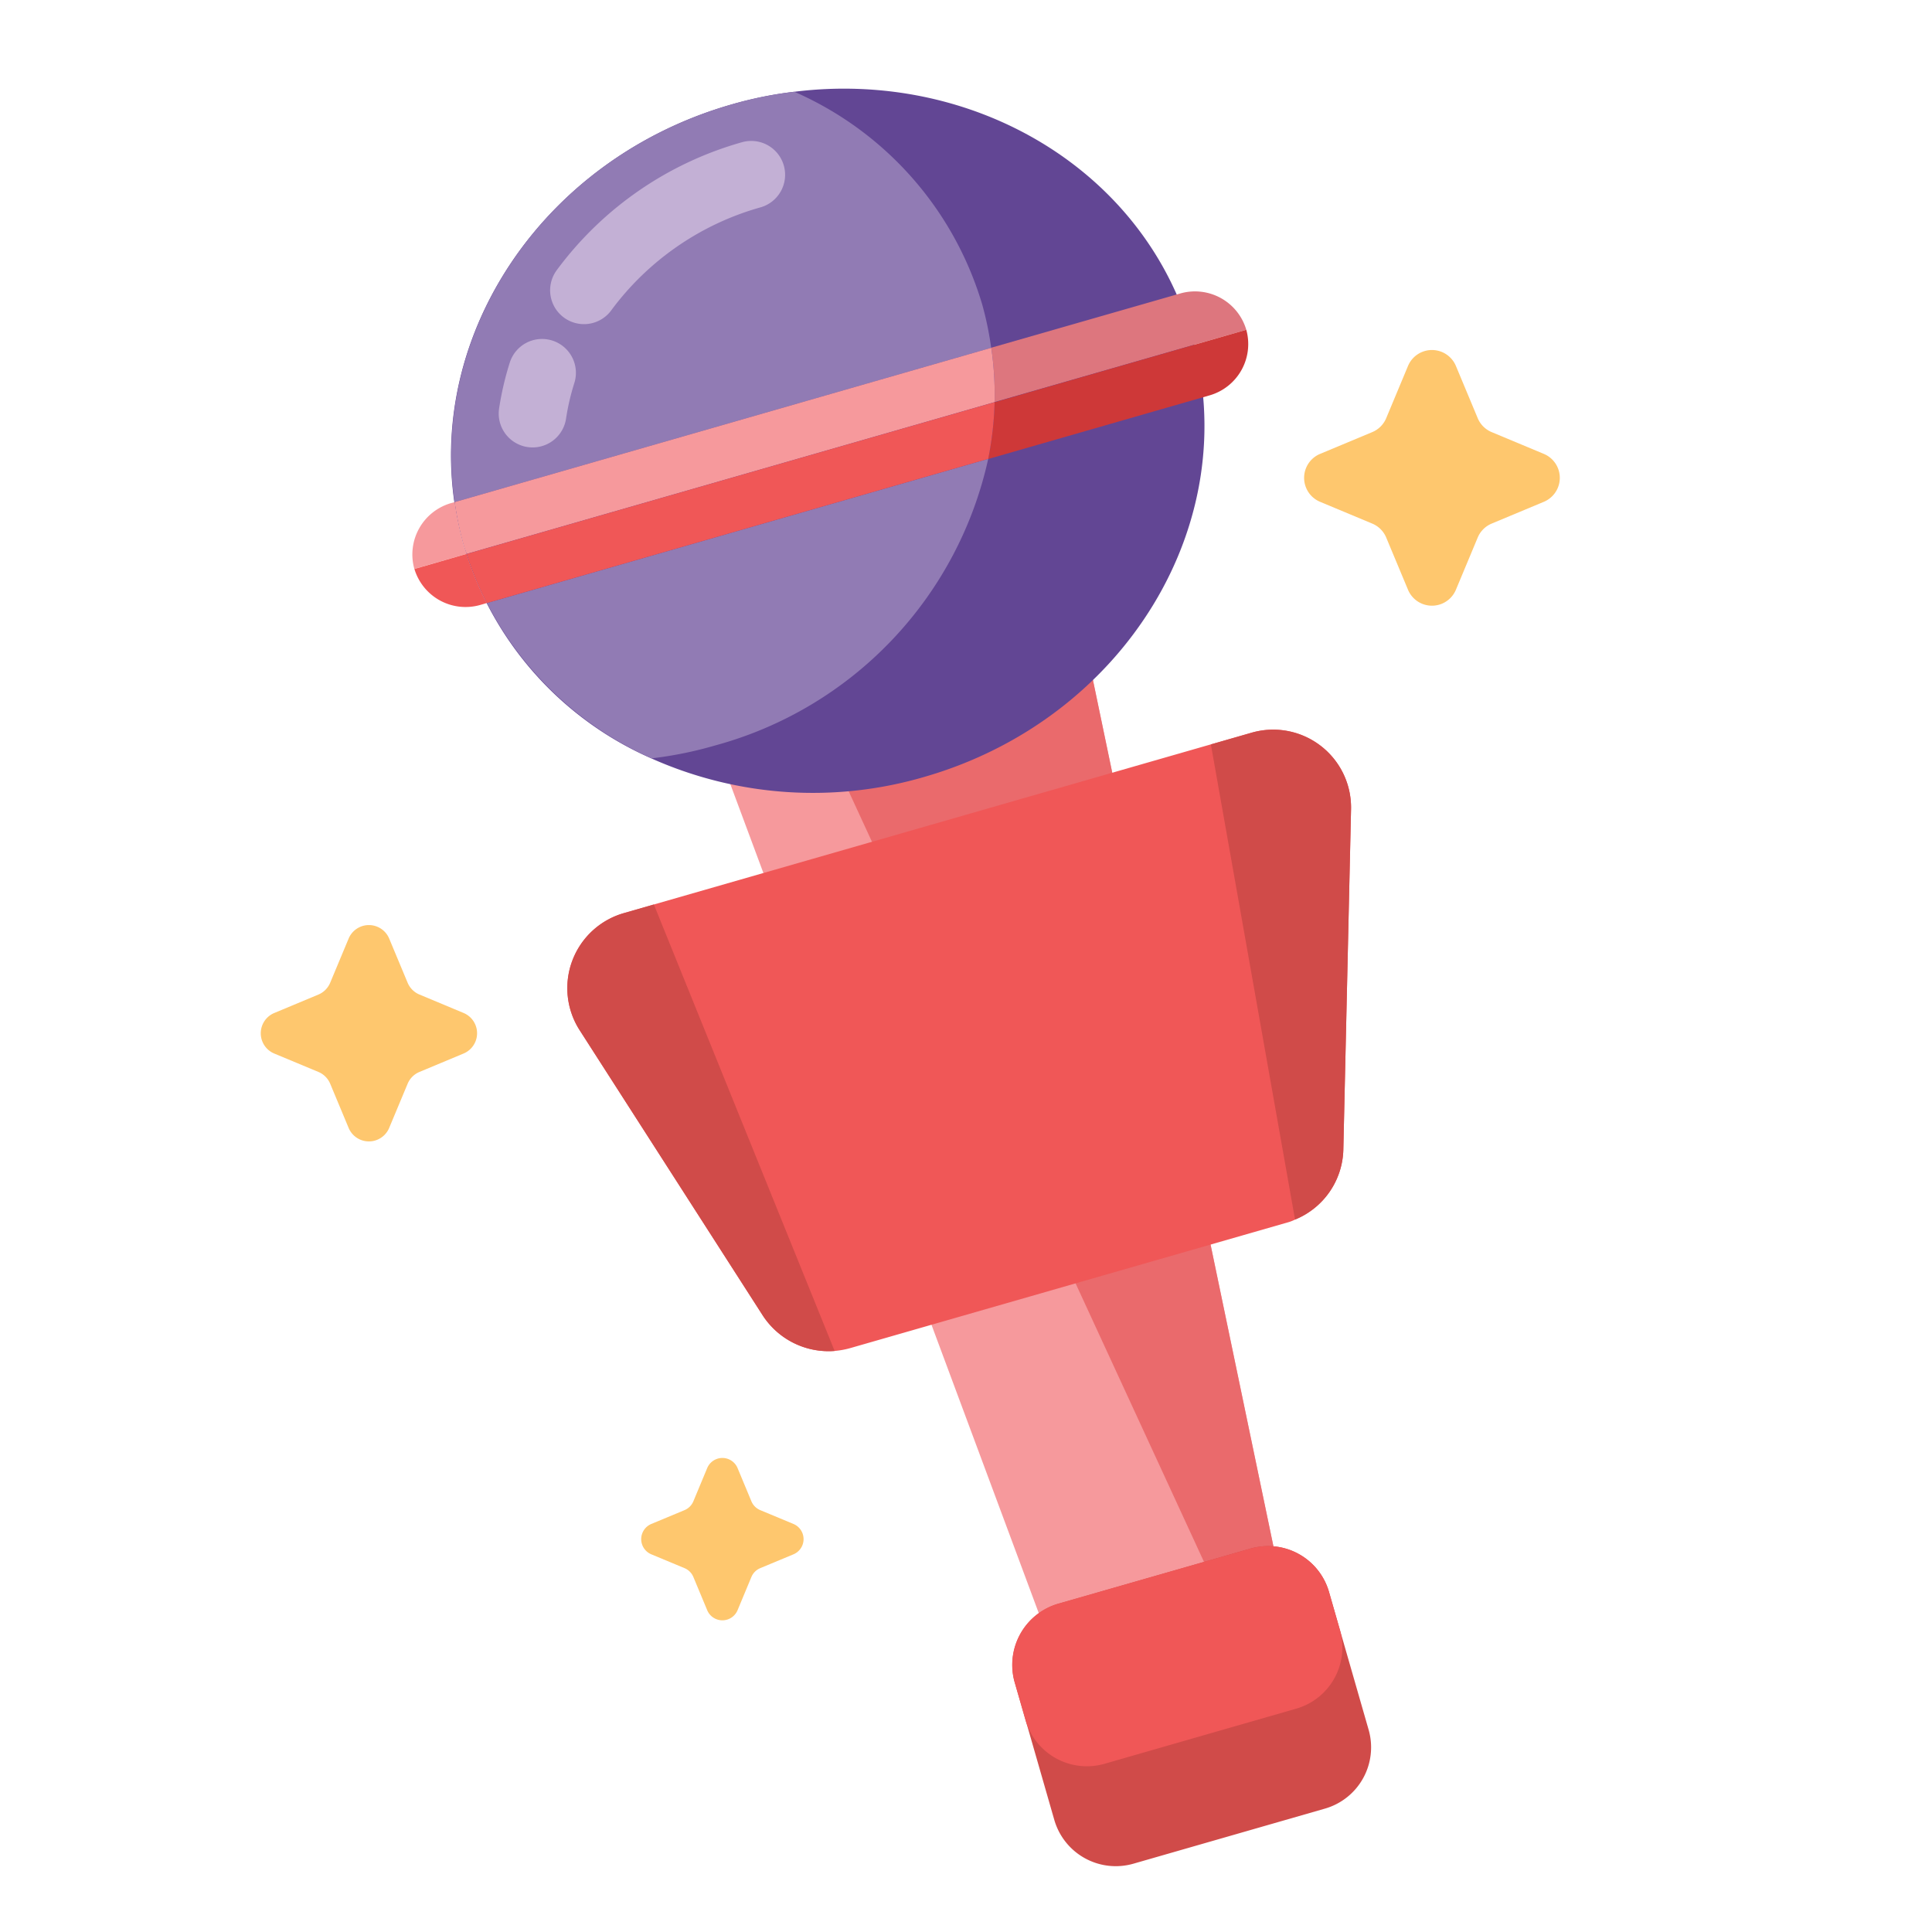 <svg xmlns="http://www.w3.org/2000/svg" viewBox="0 0 64 64"><defs><style>.cls-1{fill:#f6999c;}.cls-2{fill:#ea6a6c;}.cls-3{fill:#f05757;}.cls-4{fill:#d04b49;}.cls-5{fill:#624694;}.cls-6{fill:#917bb4;}.cls-7{fill:#dd767e;}.cls-8{fill:#ce3838;}.cls-9{fill:none;stroke:#c3b0d5;stroke-linecap:round;stroke-miterlimit:10;stroke-width:2.243px;}.cls-10{fill:#fec76e;}</style></defs><title>Nama seperti sosok idola</title><g id="Layer_3" data-name="Layer 3"><polygon class="cls-1" points="35.832 20.736 42.507 52.774 34.97 54.941 23.557 24.265 35.832 20.736"/><polygon class="cls-2" points="35.832 20.736 42.507 52.774 40.612 53.318 26.788 23.337 35.832 20.736"/><path class="cls-3" d="M44.755,26.811,44.5,38.082a2.572,2.572,0,0,1-1.6,2.318,1.281,1.281,0,0,1-.265.1L28.154,44.661a2.744,2.744,0,0,1-.506.091,2.6,2.6,0,0,1-2.379-1.173L19.2,34.124a2.584,2.584,0,0,1,1.46-3.874l20.8-5.979A2.58,2.58,0,0,1,44.755,26.811Z"/><path class="cls-4" d="M44.026,52.738l1.31,4.557A2.112,2.112,0,0,1,43.9,59.91l-6.357,1.828a2.119,2.119,0,0,1-2.617-1.448l-1.31-4.557a2.112,2.112,0,0,1,1.451-2.609L41.42,51.3A2.1,2.1,0,0,1,44.026,52.738Z"/><path class="cls-3" d="M44.026,52.738,44.388,54A2.11,2.11,0,0,1,42.945,56.6l-6.357,1.828a2.117,2.117,0,0,1-2.615-1.44l-.362-1.258a2.112,2.112,0,0,1,1.451-2.609L41.42,51.3A2.1,2.1,0,0,1,44.026,52.738Z"/><path class="cls-4" d="M27.648,44.752a2.6,2.6,0,0,1-2.379-1.173L19.2,34.124a2.584,2.584,0,0,1,1.46-3.874l1-.288Z"/><path class="cls-4" d="M44.755,26.811,44.5,38.082a2.572,2.572,0,0,1-1.6,2.318l-2.788-15.74,1.354-.389A2.58,2.58,0,0,1,44.755,26.811Z"/><path class="cls-5" d="M39.479,11.136c1.766,6.142-2.193,12.68-8.86,14.6a13.114,13.114,0,0,1-9.035-.61A11.139,11.139,0,0,1,15.36,18.07c-1.768-6.15,2.2-12.691,8.857-14.605a12.849,12.849,0,0,1,2.1-.426C32.257,2.3,37.9,5.631,39.479,11.136Z"/><path class="cls-6" d="M32.541,10.1a11.157,11.157,0,0,0-6.227-7.06,12.848,12.848,0,0,0-2.1.426c-6.141,1.766-9.981,7.467-9.155,13.167l17.775-5.111A10.742,10.742,0,0,0,32.541,10.1Z"/><path class="cls-6" d="M21.584,25.122a12.849,12.849,0,0,0,2.1-.426A12.653,12.653,0,0,0,32.736,15.2L16.128,19.978A11.311,11.311,0,0,0,21.584,25.122Z"/><path class="cls-7" d="M41.285,10.925a1.771,1.771,0,0,0-2.178-1.206l-6.27,1.8a10.729,10.729,0,0,1,.111,1.8Z"/><path class="cls-1" d="M15.36,18.07a10.76,10.76,0,0,1-.3-1.438l-.128.037a1.771,1.771,0,0,0-1.206,2.178l1.73-.5C15.428,18.255,15.387,18.166,15.36,18.07Z"/><path class="cls-1" d="M15.458,18.35l17.49-5.029a10.729,10.729,0,0,0-.111-1.8L15.062,16.632a10.76,10.76,0,0,0,.3,1.438C15.387,18.166,15.428,18.255,15.458,18.35Z"/><path class="cls-8" d="M41.285,10.925l-8.338,2.4a10.944,10.944,0,0,1-.212,1.881l7.341-2.111A1.768,1.768,0,0,0,41.285,10.925Z"/><path class="cls-3" d="M13.728,18.848A1.769,1.769,0,0,0,15.9,20.042l.224-.065a10.728,10.728,0,0,1-.67-1.628Z"/><path class="cls-3" d="M32.948,13.322,15.458,18.35a10.728,10.728,0,0,0,.67,1.628L32.736,15.2A10.944,10.944,0,0,0,32.948,13.322Z"/><path class="cls-9" d="M19.345,9.616A10.39,10.39,0,0,1,24.886,5.79"/><path class="cls-9" d="M17.642,13.7a8.9,8.9,0,0,1,.314-1.35"/></g><g id="Layer_4" data-name="Layer 4"><path class="cls-10" d="M45.92,13.852l.722-1.729a.86.86,0,0,1,1.587,0l.722,1.729a.86.86,0,0,0,.462.462l1.729.722a.86.86,0,0,1,0,1.587l-1.729.722a.86.86,0,0,0-.462.462l-.722,1.729a.86.86,0,0,1-1.587,0l-.722-1.729a.86.86,0,0,0-.462-.462l-1.729-.722a.86.86,0,0,1,0-1.587l1.729-.722A.86.86,0,0,0,45.92,13.852Z"/><path class="cls-10" d="M22.969,49.732l.458-1.1a.545.545,0,0,1,1.006,0l.458,1.1a.545.545,0,0,0,.293.293l1.1.458a.545.545,0,0,1,0,1.006l-1.1.458a.545.545,0,0,0-.293.293l-.458,1.1a.545.545,0,0,1-1.006,0l-.458-1.1a.545.545,0,0,0-.293-.293l-1.1-.458a.545.545,0,0,1,0-1.006l1.1-.458A.545.545,0,0,0,22.969,49.732Z"/><path class="cls-10" d="M10.938,32.554l.611-1.463a.728.728,0,0,1,1.343,0l.611,1.463a.728.728,0,0,0,.391.391l1.463.611a.728.728,0,0,1,0,1.343l-1.463.611a.728.728,0,0,0-.391.391l-.611,1.463a.728.728,0,0,1-1.343,0L10.938,35.9a.728.728,0,0,0-.391-.391L9.085,34.9a.728.728,0,0,1,0-1.343l1.463-.611A.728.728,0,0,0,10.938,32.554Z"/></g></svg>